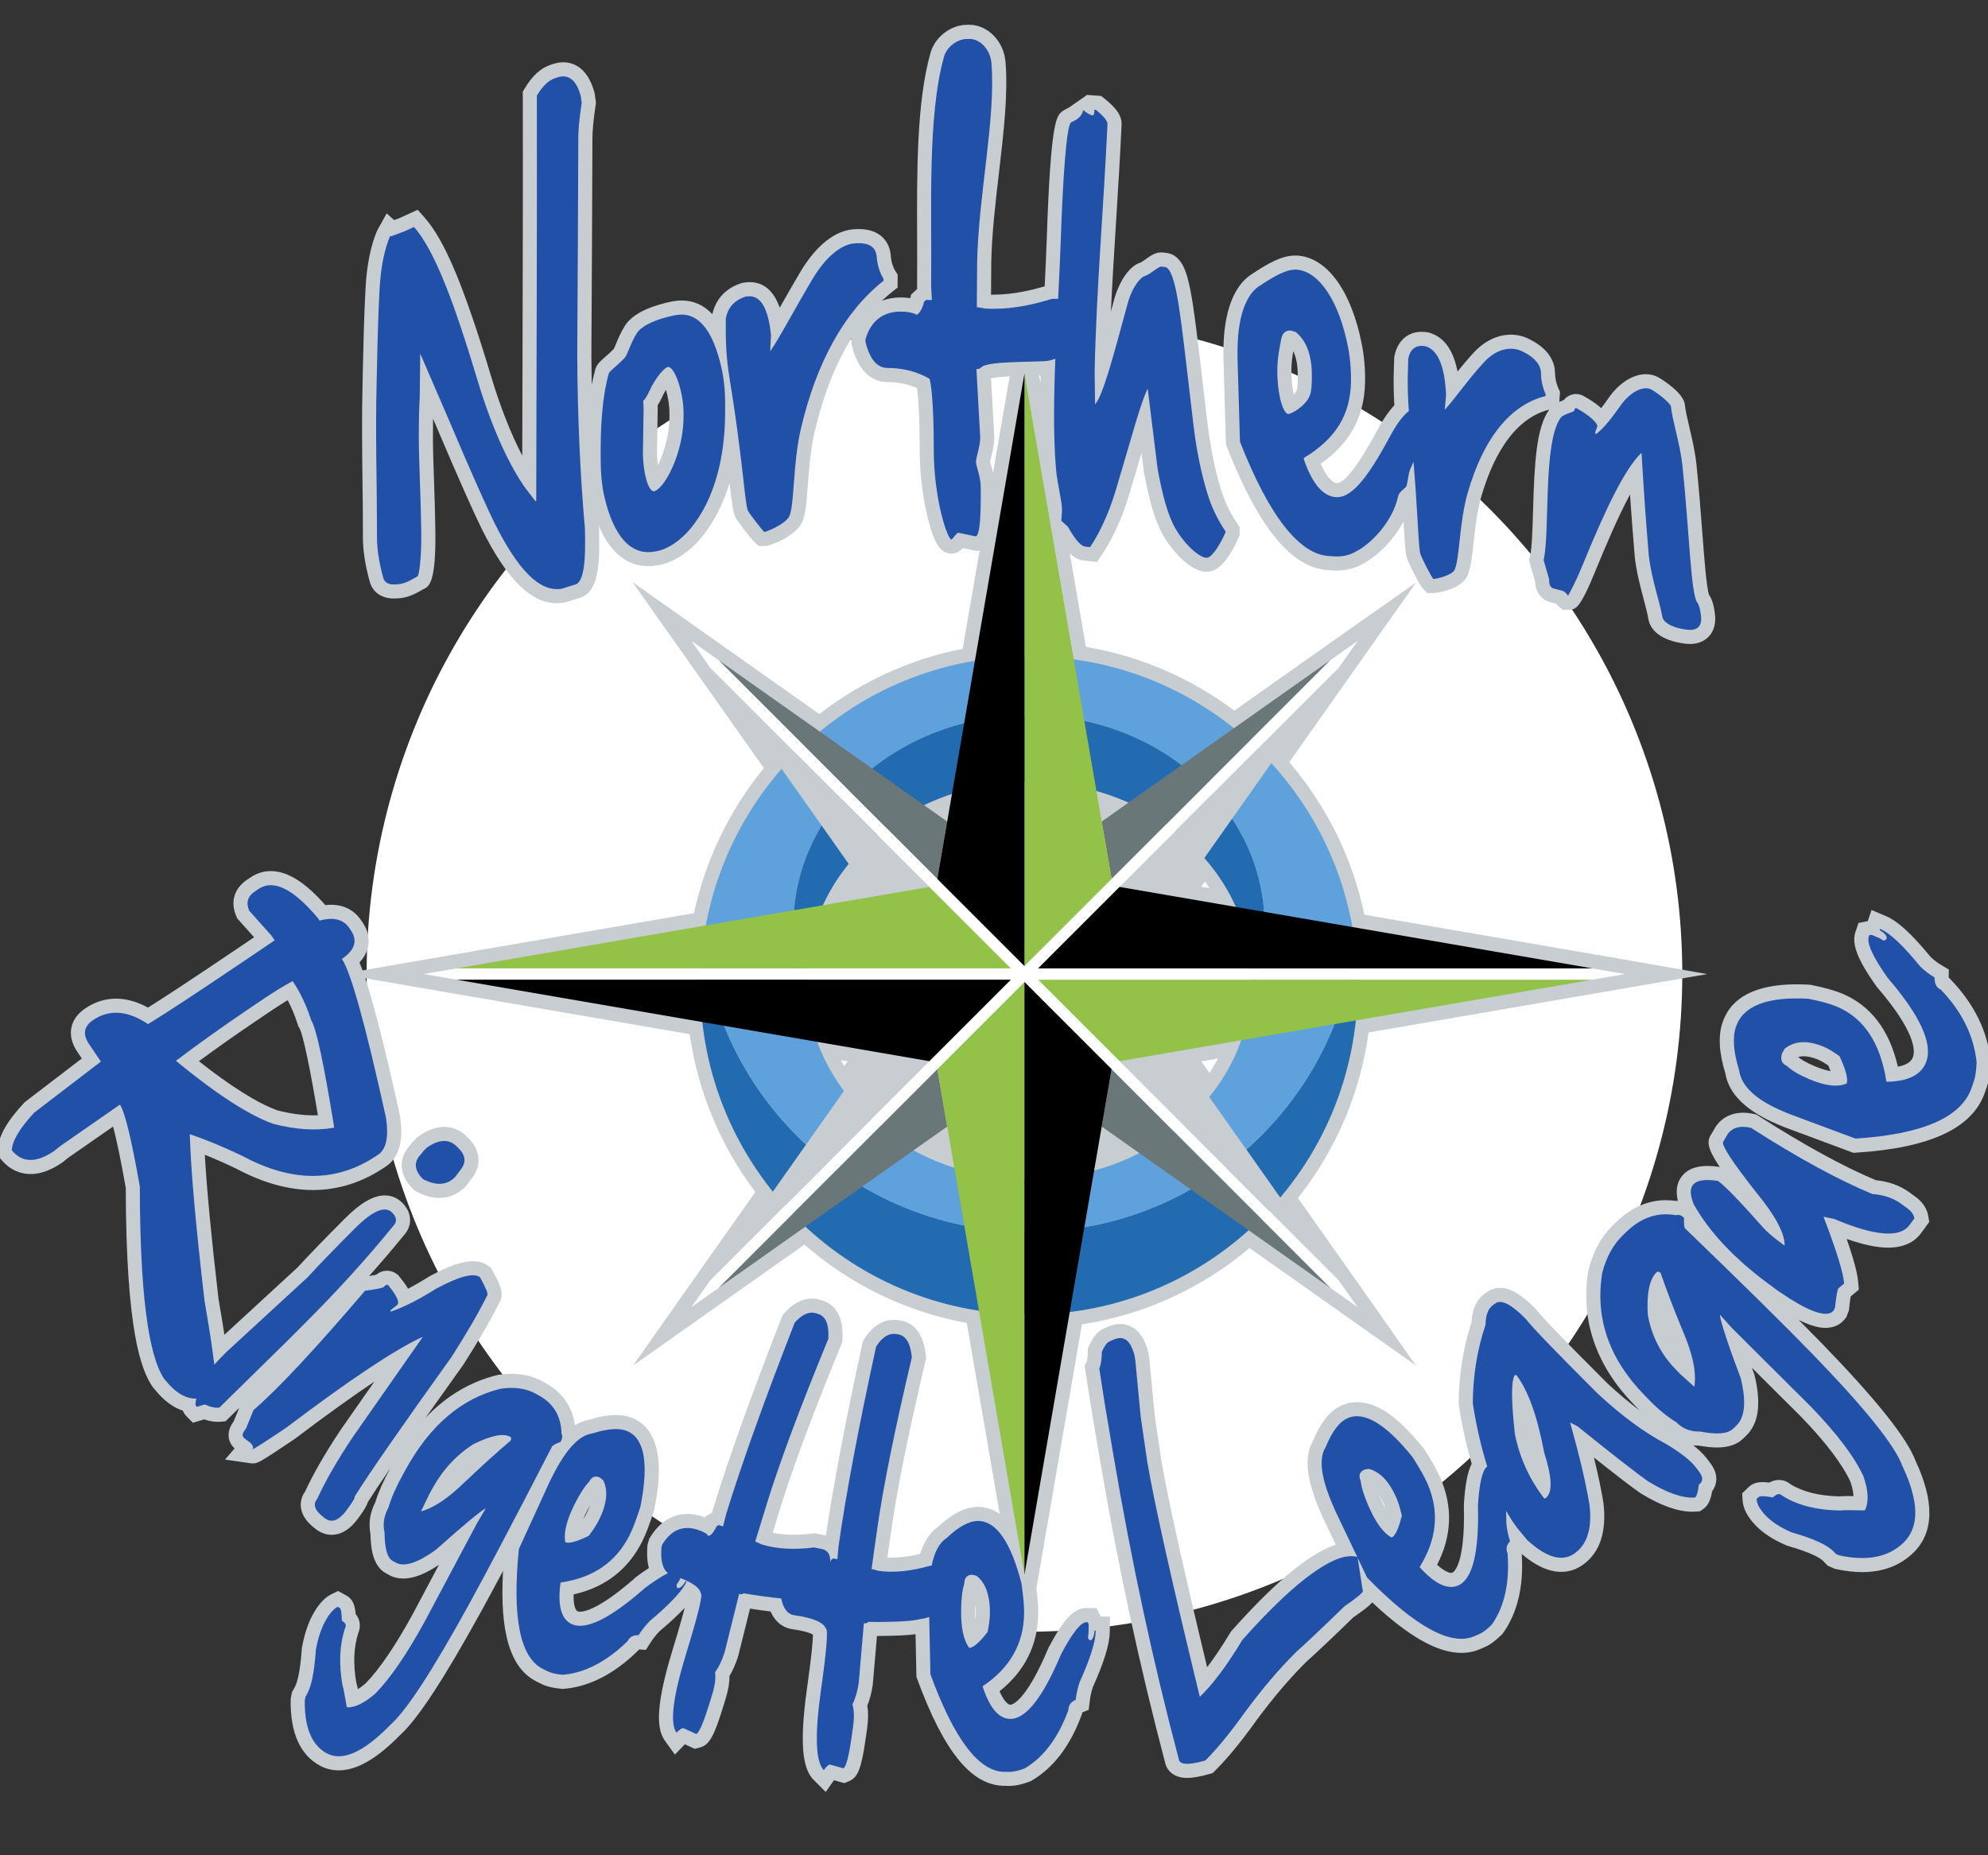 <?xml version="1.0" encoding="utf-8"?>
<!-- Generator: Adobe Illustrator 16.0.0, SVG Export Plug-In . SVG Version: 6.00 Build 0)  -->
<!DOCTYPE svg PUBLIC "-//W3C//DTD SVG 1.1//EN" "http://www.w3.org/Graphics/SVG/1.1/DTD/svg11.dtd">
<svg version="1.1" xmlns="http://www.w3.org/2000/svg" xmlns:xlink="http://www.w3.org/1999/xlink" x="0px" y="0px" width="300px"
	 height="280px" viewBox="0 0 300 280" enable-background="new 0 0 300 280" xml:space="preserve">
<rect x="0" y="0" width="300" height="280" fill="#333333" stroke="none"/>
<g id="Layer_2">
	<circle fill="#FFFFFF" cx="154.597" cy="147.004" r="99.27"/>
</g>
<g id="Layer_1">
	<path fill="#C8CDD1" d="M122.808,268.645c-1.288-1.303-2.417-3.97-1.021-13.863c0.766-5.435,0.888-7.391,0.888-8.082
		c-0.251-0.154-1.038-0.527-3.108-0.819c-0.907-0.128-2.392-0.658-3.284-2.675c-0.904-0.106-1.941-0.25-3.102-0.431l-1.771,7.117
		l-0.017,0.055c-0.342,1.113-0.782,2.118-1.312,2.997c0.013,0.99-0.172,2.1-0.561,3.365l-0.41,1.338
		c-1.381,4.496-2.11,5.752-3.547,6.109l-0.723,0.18l-1.49-0.685l-1.507,1.557l-1.484-2.071c-1.067-1.489-1.763-4.3,1.171-13.853
		c0.947-3.082,1.485-5.014,1.79-6.221c-0.972,1.042-2.23,2.21-3.809,3.538c-0.478,0.486-0.938,1.072-1.368,1.743l-0.682,1.063
		l-1.011-0.072l-0.264,0.281c-3.553,3.448-7.288,5.354-11.102,5.665l-0.186,0.015l-0.185-0.018
		c-1.278-0.119-2.273-0.364-3.042-0.749l-0.715-0.358c-3.939-1.975-5.568-7.312-5.047-16.687c-1.232,2.315-2.319,4.331-3.257,6.037
		c-5.633,10.248-9.649,16.378-12.275,18.732c-3.507,3.589-6.537,5.333-9.26,5.333c0,0,0,0,0,0c-1.027,0-1.997-0.247-2.882-0.736
		c-2.959-1.634-4.43-4.951-4.371-9.858l0.002-0.188l0.192-1.008l0.44-0.804c0.28-0.509,0.785-1.927,1.045-5.741l0.008-0.122
		l0.022-0.12c0.363-1.963,0.917-3.633,1.648-4.964c0.851-1.549,1.772-2.547,2.815-3.052l0.994-0.481l1.256,0.697
		c1.009,0.548,1.3,1.593,1.39,2.794c0.743,0.903,0.767,2.01,0.381,2.887c-0.682,2.122-0.779,4.625-0.29,7.446
		c0.083,0.265,0.161,0.59,0.244,1c0.326-0.211,0.708-0.493,1.153-0.872c2.082-2.132,4.448-5.598,7.035-10.306l4.037-7.593
		c-2.118,1.409-3.84,2.07-5.371,2.07c-0.786,0-1.508-0.179-2.148-0.532l-0.496-0.273c-1.978-1.092-2.283-3.831-2.313-5.892
		c-0.319-1.64-0.078-3.249,0.718-4.793c0.483-1.556,1.239-3.274,2.25-5.113l0.015-0.028c-1.447,2.115-2.57,3.805-3.364,5.061
		c-0.308,0.917-1.032,1.878-1.71,2.778l-0.263,0.314c-1.063,1.245-2.24,1.877-3.499,1.877c-0.828,0-1.646-0.29-2.366-0.84
		l-0.131-0.1c-1.325-1.011-2.03-2.073-2.155-3.248c-0.064-0.599,0.006-1.47,0.643-2.355c1.253-2.707,3.055-5.832,5.357-9.293
		l5.088-7.279c-3.337,2.232-7.34,5.113-11.985,8.624l-0.095,0.067c-5.417,3.645-5.538,3.645-6.32,3.645H37.94l-3.981-0.571
		l1.444-1.688c-0.508-0.454-0.823-1.059-0.894-1.726c-0.083-0.778,0.169-1.564,0.75-2.343l0.838-2.048l-2.066,2.029l-0.771,0.061
		c-0.134,0.011-0.27,0.017-0.407,0.017c-0.66,0-1.346-0.125-2.05-0.372l-1.69,0.515l-0.903-0.911
		c-0.237-0.235-0.465-0.536-0.623-0.919c-1.284-0.424-2.51-1.271-3.663-2.535l-0.866-1.014l-0.067-0.099
		c-1.703-2.52-3.969-8.369-4.015-29.993c-0.854-4.828-1.48-7.623-1.912-9.238l-6.663,4.633l-0.995,0.791l-0.068,0.046
		c-1.692,1.143-3.239,1.698-4.73,1.698c-1.21,0-2.971-0.391-4.482-2.254l-0.521-0.643l0.05-0.825c0.121-1.99,1.374-4.21,3.944-6.984
		l0.124-0.134l8.623-6.601l-0.679-1.004c-1.644-2.435-1.185-4.946,1.199-6.557c1.442-0.974,3.004-1.468,4.644-1.468
		c1.559,0,3.175,0.453,4.819,1.35c2.703-1.69,7.183-4.648,13.35-8.814l2.662-1.799l-2.539-2.842l-0.136-0.31
		c-0.941-2.145-0.346-4.206,1.591-5.514l0.559-0.377c0.928-0.627,1.954-0.945,3.051-0.945c2.503,0,5.2,1.683,8.23,5.138
		c0.298-0.035,0.589-0.053,0.87-0.053c1.927,0,3.49,0.808,4.522,2.335l0.23,0.34c1.124,1.664,1.007,3.132,0.711,4.069
		c-0.219,0.693-0.616,1.35-1.185,1.961c0.144,0.342,0.298,0.739,0.466,1.202l13.823-2.401l36.197-6.24
		c1.718-8.019,5.334-15.53,10.539-21.895L95.448,87.85l14.136,9.989l14.058,9.924c6.348-4.924,13.771-8.303,21.635-9.85l2.565-14.88
		l-0.33,0.149c0,0-1.736-0.371-2.204-0.469c-0.297,0.33-0.698,0.671-1.315,0.791l-0.201,0.039l-0.22,0.001
		c-0.604,0-1.185-0.248-1.633-0.698c-1.503-1.507-3.173-8.33-3.156-15.206c0.012-5.028-0.232-7.857-0.395-9.063
		c-1.293-0.598-2.81-0.914-4.438-0.917c-1.842-0.004-4.275-0.967-5.403-5.531l-0.063-0.257l0.004-0.813
		c-2.392,3.83-4.249,8.542-5.551,14.099c-0.626,2.673-0.851,5.676-1.032,8.088c-0.218,2.911-0.357,4.481-0.881,5.584
		c-0.996,2.094-4.719,3.579-5.681,3.579h-0.82l-0.626-0.555c-0.476-0.432-2.354-2.829-2.864-3.704
		c-0.392-0.67-0.503-1.51-0.936-5.289c-0.965,3.223-2.393,6.024-4.238,8.247c-1.865,2.247-4.267,3.809-6.427,4.178l-0.345,0.059
		c-0.419,0.072-0.841,0.108-1.251,0.108c0,0,0,0-0.001,0c-2.377,0-5.395-1.162-7.468-6.103c0.009,0.105,0.036,0.398,0.036,0.398
		l0.021,1.883c0.047,4.141-0.313,8.047-3.197,8.68c-0.721,0.224-2.004,0.617-2.004,0.617l-0.139,0.023
		c-0.341,0.056-0.688,0.085-1.03,0.085c-3.944,0-7.561-3.58-11.383-11.266c-0.776-1.563-3.096-6.587-6.864-15.514l-0.456-1.057
		c-0.017,0.926-0.023,1.936-0.019,3.025c0.007,1.833,0.082,4.003,0.161,6.301c0.08,2.319,0.17,4.948,0.206,7.663
		c0.101,7.829-0.985,8.342-1.778,8.717c-0.101,0.048-0.218,0.119-0.354,0.196c-0.719,0.414-1.922,1.105-3.38,1.194l-0.438,0.026
		c-0.108,0.006-0.22,0.009-0.328,0.009c-1.832,0-3.186-0.948-3.624-2.536c-0.706-2.557-1.035-4.72-1.035-6.807v-1.409
		c0-2.229-0.03-4.585-0.06-7.027c-0.06-4.828-0.122-9.82,0.015-14.948c0.019-0.717,0.036-1.542,0.055-2.462
		c0.063-3.016,0.148-7.146,0.398-11.774c0.18-3.315,0.783-6.323,1.699-8.468l0.043-0.102l1.444-2.592l1.12,1.013
		c0.244-0.091,0.5-0.185,0.813-0.301l2.742-1.26l1.045,1.184c3.053,3.458,5.967,10.422,10.056,24.034
		c1.364,4.54,2.995,8.665,4.679,11.89c0.01-4.545,0.023-9.091,0.036-13.636c0.037-13.34,0.075-27.135,0.045-40.699l-0.001-0.588
		l0.301-0.505c1.136-1.907,2.417-3.073,3.916-3.565l0.258-0.084c0.615-0.201,1.135-0.288,1.636-0.288
		c1.297,0,3.634,0.594,4.703,4.569l0.034,0.127l0.197,1.418l-0.045,0.303c-0.336,2.243-0.5,3.953-0.489,5.083
		c-0.039,10.95-0.096,21.87-0.161,32.792c0.009,1.48,0.026,2.946,0.052,4.398c0.156-0.82,0.335-1.592,0.54-2.321
		c0.22-0.786,0.759-1.258,1.504-1.911c0.389-0.341,0.866-0.759,1.304-1.227c0.074-0.154,0.198-0.454,0.292-0.682
		c0.318-0.769,0.753-1.821,1.385-2.812c1.406-2.205,4.997-3.215,7.012-3.621l0.099-0.02c0.478-0.096,0.952-0.145,1.411-0.145
		c1.808,0,3.362,0.692,4.655,2.067c0.503-2.272,2.032-3.923,4.336-4.668l0.171-0.056l0.422-0.062
		c0.231-0.034,0.462-0.051,0.686-0.051c2.132,0,3.655,1.294,4.554,3.857c0.914-1.616,1.946-3.44,3.114-5.402
		c2.383-4.001,5.275-6.29,8.142-6.442l0.237-0.012c0.162-0.008,0.311-0.012,0.455-0.012c3.34,0,4.674,2.073,4.809,4.013
		c0.071,1.041,0.418,1.906,0.693,2.331l0.347,0.535l-0.011,1.955l-0.803,0.635c-0.535,0.423-1.056,0.873-1.561,1.348
		c0.866-0.325,1.823-0.494,2.858-0.494l0.143,0.001c0.452,0.007,0.886,0.042,1.292,0.104l0.096-0.521l0.935-0.867l-0.019-0.356
		l0-0.068c0.025-2.354,0.016-4.81,0.006-7.305c-0.04-10.026-0.081-20.394,2.008-27.868c0.669-2.394,3.011-4.228,5.447-4.265
		l0.431-0.006c2.773,0,5.192,2.496,5.449,5.564c0.409,4.857-0.269,10.654-0.987,16.791c-0.535,4.579-1.089,9.313-1.161,13.645
		l-0.033,4.727c0.121,0.002,0.243,0.003,0.366,0.003c1.463,0,3.022-0.165,4.664-0.492l0.021-0.124l0.021,0.115
		c0.98-0.197,1.991-0.452,3.026-0.764c0.127-2.556,0.236-4.922,0.314-7.223c0.604-17.828,1.454-18.488,2.354-19.187
		c0.228-0.176,0.445-0.282,0.639-0.375c0.09-0.043,0.252-0.122,0.356-0.19l2.734-1.908l2.123,0.161l0.515,0.408
		c1.855,1.472,2.623,2.645,2.566,3.922c-0.212,4.723-0.521,9.671-0.819,14.455c-0.283,4.521-0.571,9.136-0.791,13.745
		c0.084-0.312,0.456-1.681,0.456-1.681c0.808-2.977,2.377-5.214,3.997-5.698c0.169-0.061,0.619-0.384,0.86-0.558
		c0.67-0.482,1.364-0.981,2.273-0.981h0.105l0.632,0.063c2.549,0.256,3.207,3.413,3.643,5.501c0.554,2.662,1.12,7.514,1.903,14.229
		c0.218,1.868,0.452,3.874,0.706,6.005c0.652,5.484,1.771,9.212,2.223,10.56c0.516,1.546,1.278,3.078,2.266,4.556l0.358,0.536
		l-0.001,0.836l-0.007,0.436l-0.178,0.398c-1.313,2.941-2.692,4.62-4.097,4.99c-0.228,0.06-0.466,0.09-0.708,0.09
		c-2.307,0-5.011-2.857-6.548-5.512c-1.164-2.011-2.092-5.078-2.92-9.652l-0.349-2.791c-0.021,0.071-0.042,0.144-0.063,0.216
		c-0.536,1.84-1.137,3.901-1.815,6.156c-1.045,3.471-2.509,6.685-4.123,9.049l-0.72,1.054l-2.008-0.222
		c-0.73-0.081-1.403-0.417-2.087-1.075l2.434,14.118c8.108,1.36,15.792,4.659,22.392,9.613l17.397-12.281l10.031-7.052
		l-19.141,27.113c5.669,6.623,9.562,14.525,11.339,23.023l39.715,6.846l12.028,2.115l-51.112,8.81
		c-1.254,9.148-4.912,17.727-10.657,24.992l10.76,15.242l7.017,10.006l-25.079-17.706c-7.254,6.115-15.939,10.07-25.298,11.52
		l-6.868,39.846c0.199,1.566,0.289,2.822,0.275,3.815c-0.069,4.75-2.031,8.683-5.839,11.712c0.614,1.387,1.232,2.025,1.64,2.031l0,0
		c0.095,0,2.175-0.099,5.709-8.501l0.037-0.087l0.044-0.084c2.29-4.323,3.837-5.931,5.709-5.931l1.509,0.028l0.615,1.266
		l1.409,0.018l-0.032,2.266c-0.026,1.871-0.84,4.533-2.56,8.373c-0.221,0.656-0.38,1.384-0.473,2.164l-0.151,1.256l-0.943,0.375
		l-0.115,0.369c-1.7,4.651-4.234,7.992-7.531,9.931l-0.161,0.095l-0.176,0.065c-1.172,0.436-2.149,0.646-2.99,0.646l-0.872-0.011
		c-4.931-0.071-9.089-5.192-13.087-16.117l-0.122-0.332l-0.135-6.428c-1.094,0.143-2.839,0.253-5.821,0.262l-0.63,7.307
		l-0.008,0.057c-0.163,1.155-0.439,2.217-0.824,3.166c0.169,0.977,0.16,2.102-0.025,3.411l-0.195,1.387
		c-0.657,4.655-1.179,6.011-2.54,6.59l-0.687,0.292l-1.582-0.441l-1.243,1.773L122.808,268.645z M147.191,242.077
		c-0.014,0.272-0.023,0.569-0.028,0.894c-0.008,0.536,0.004,1.012,0.03,1.435c0.047-0.386,0.063-0.662,0.065-0.853
		C147.267,243.014,147.244,242.521,147.191,242.077z M86.566,240.633c-0.05,1.516,0.229,2.36,0.593,2.542
		c0.09,0.046,0.218,0.068,0.38,0.068c0.757,0,3.096-0.511,8.459-5.238l0.071-0.063l0.076-0.056c0.639-0.47,1.23-0.882,1.778-1.24
		c-0.376-1.345-0.269-2.712-0.221-3.329l0.019-0.234l0.27-0.874l0.142-0.23c1.779-2.89,4.026-3.496,5.599-3.496
		c0.673,0,1.374,0.11,2.083,0.328c0.169,0.059,0.376,0.131,0.604,0.221l0.095-0.194l0.927-0.535l0.091-0.352
		c2.333-7.597,5.838-17.391,10.418-29.109l0.137-0.351l0.249-0.282c1.3-1.474,2.707-2.222,4.184-2.222
		c0.425,0,0.851,0.064,1.264,0.19l0.32,0.1c1.511,0.463,3.263,1.867,3.019,5.917l-0.021,0.354l-0.135,0.328
		c-4.248,10.32-7.355,18.656-9.235,24.775l-1.127,3.67c0.962,0.201,2.018,0.304,3.153,0.303c0.887,0,1.84-0.062,2.832-0.185
		l0.338-0.041l1.701,0.336c1.134-7.662,2.983-17.393,5.504-28.956l0.08-0.367l0.201-0.317c1.52-2.4,3.26-2.904,4.452-2.904
		c0.202,0,0.405,0.015,0.61,0.043l0.326,0.046c1.571,0.223,3.522,1.334,3.917,5.37l0.035,0.353l-0.082,0.345
		c-2.573,10.863-4.331,19.584-5.224,25.919l-0.536,3.803c0.207,0.011,0.416,0.016,0.627,0.016c1.312,0,2.759-0.193,4.313-0.576
		c0.567-1.839,1.453-3.189,2.641-4.028c2.194-2.06,4.189-3.061,6.096-3.061c1.255,0.018,2.338,0.419,3.271,1.063l-4.967-28.815
		c-9.084-1.667-17.496-5.728-24.506-11.828l-25.849,18.25l7.681-10.937l10.765-15.25c-5.275-6.993-8.674-15.169-9.904-23.822
		l-48.964-8.44c1.123,3.396,2.751,9.446,5.207,20.585l0.026,0.145c0.209,1.402,0.847,5.672-2.074,7.646l-0.214,0.145
		c-3.376,2.281-7.024,3.438-10.84,3.438c-3.687,0-7.583-1.089-11.581-3.235c-1.681-0.799-3.264-1.496-4.734-2.086
		c0.3,5.249,0.993,12.546,2.068,21.76c0.344,1.979,0.641,3.786,0.889,5.407l11.071-10.191c1.515-1.666,3.826-4.057,7.06-7.302
		c2.405-2.412,4.332-3.536,6.063-3.536c1.004,0,1.909,0.373,2.617,1.078c0.75,0.748,1.154,1.576,1.204,2.463
		c0.037,0.651-0.11,1.614-0.997,2.552c-1.642,2.015-3.371,4.04-5.179,6.066c0.547-0.082,0.875-0.146,1.065-0.188
		c0.608-0.492,1.208-0.609,1.641-0.609c0.535,0,1.043,0.174,1.473,0.503l0.196,0.149l0.156,0.191
		c0.381,0.466,0.921,1.127,1.343,1.875c0.976-0.508,2.006-1.104,3.085-1.788l0.126-0.073c2.9-1.567,4.989-2.297,6.573-2.297
		c0.931,0,1.727,0.247,2.365,0.735l0.354,0.271l0.215,0.389c0.986,1.781,1.922,3.471,1.075,4.836
		c-1.315,2.641-3.141,5.788-5.428,9.358l-0.062,0.091c-2.098,2.927-3.992,5.586-5.678,7.973c3.124-3.305,6.761-5.472,10.874-6.472
		l0.104-0.025l0.106-0.015c0.655-0.091,1.294-0.137,1.901-0.137c1.735,0,3.291,0.373,4.625,1.109l0.563,0.311
		c2.501,1.381,4.002,3.554,4.39,6.331c0.708-0.436,1.434-0.713,2.177-0.835c1.504-0.472,2.806-0.701,3.973-0.701
		c1.1,0,2.08,0.212,2.914,0.63c5.098,2.553,3.449,10.867,2.907,13.6l-0.023,0.116l-0.036,0.112c-0.64,2.021-1.215,3.531-1.759,4.616
		C94.791,236.874,91.313,239.562,86.566,240.633z M89.024,227.183c-0.13,0.237-0.267,0.499-0.411,0.787
		c-0.24,0.479-0.437,0.912-0.597,1.304c0.21-0.327,0.343-0.566,0.428-0.736C88.685,228.057,88.878,227.604,89.024,227.183z
		 M41.859,167.578c1.958,0.5,3.807,0.753,5.497,0.753c0.208,0,0.415-0.004,0.62-0.012c-1.8-10.779-2.582-12.794-2.787-13.159
		l-0.17-0.252l-0.071-0.256c-0.431-1.344-0.945-2.583-1.536-3.705c-0.8,0.484-1.689,1.057-2.66,1.711l-2.129,1.439
		c-2.986,2.017-5.871,4.051-8.607,6.066C34.887,164,38.864,166.49,41.859,167.578z M182.516,161.92
		c0.462-0.706,0.888-1.429,1.276-2.167l-2.502,0.432L182.516,161.92z M126.903,160.012c0.161,0.296,0.327,0.59,0.5,0.882l0.5-0.709
		L126.903,160.012z M182.522,134.037c-0.22-0.335-0.446-0.666-0.682-0.993l-0.551,0.78L182.522,134.037z M149.561,70.218
		c0.093,0.336,0.199,0.721,0.294,1.141l2.508-14.551c-1.13,0.057-2.215,0.143-2.81,0.279c0.175,3.165,0.495,8.849,0.495,8.849V66
		c-0.004,1.062-0.258,2.1-0.461,2.933c-0.062,0.255-0.145,0.592-0.173,0.764C149.44,69.801,149.499,69.994,149.561,70.218z
		 M99.143,68.6c0.027,0.617,0.074,1.154,0.133,1.618c0.295-0.596,0.599-1.318,0.873-2.158c0.587-1.801,0.882-3.565,0.875-5.244
		l-0.002-0.552c-0.005-1.221-0.247-2.468-0.529-3.438c-0.198,0.33-0.396,0.702-0.579,1.106c-0.221,0.488-0.449,0.91-0.684,1.264
		l0.021,0.442C99.251,61.639,99.183,65.863,99.143,68.6z M157.006,57.826c0.011-0.394,0.021-0.782,0.033-1.166
		c-0.075,0.003-0.152,0.005-0.232,0.008L157.006,57.826z M179.144,268.327c-2.086,0-3.075-1.171-3.322-2.312
		c-3.886-14.719-7.199-30.123-9.848-45.786l-1.308-7.723l-0.995-6.401l0.328-0.578c0.03-0.107,0.13-0.531,0.163-1.613l0.014-0.425
		l0.176-0.388c0.627-1.383,1.292-2.173,2.157-2.563l0.622-0.282c0.646-0.292,1.286-0.44,1.902-0.44c0.836,0,2.396,0.286,3.464,2.2
		l0.064,0.125c0.406,0.856,0.655,1.572,0.761,2.188l0.113,0.669l0.811,8.569l0.979,6.694c0.96,5.674,3.293,16.225,6.938,31.356
		c1.102-1.439,2.268-3.179,3.487-5.203l0.102-0.169l0.132-0.147c5.958-6.697,10.716-10.796,14.545-12.53
		c0.389-0.177,0.772-0.325,1.149-0.446l-1.962-4.116l-0.439-1.009c-2.071-4.773-2.404-8.242-1.015-10.592
		c1.169-2.817,2.598-4.562,4.366-5.327c0.709-0.308,1.467-0.464,2.251-0.464c3.023,0,6.215,2.213,10.042,6.965l0.074,0.092
		l0.063,0.099c1.136,1.78,1.925,3.189,2.412,4.31c1.891,4.358,1.719,8.752-0.506,13.081c1.238,1.115,1.911,1.219,2.116,1.219
		c0.078,0,0.145-0.014,0.214-0.044c0.079-0.034,1.944-0.95,1.709-10.098l-0.003-0.095l0.006-0.094
		c0.188-2.978,0.545-4.902,1.181-6.135c-0.788-2.669-1.438-5.614-1.936-8.772l-0.026-0.168l0.001-0.171
		c0.017-4.242,0.668-8.364,1.936-12.257c0.094-2.003,0.785-3.467,2.058-4.354l0.346-0.24c0.55-0.383,1.206-0.586,1.896-0.586
		c1.561,0,3.225,0.984,5.394,3.191l0.092,0.093l0.08,0.104c0.619,0.809,2.967,3.376,10.629,11.017
		c1.645,1.531,3.272,2.897,4.869,4.087c-0.052-0.053-0.845-0.868-0.845-0.868c-5.801-5.98-8.116-12.803-6.882-20.277l0.017-0.099
		l0.025-0.098c0.718-2.716,1.942-4.928,3.639-6.573l0.574-0.556c2.224-2.157,4.731-3.251,7.455-3.251
		c0.488,0,0.987,0.037,1.488,0.108c0.1-0.011,0.199-0.018,0.299-0.019c-0.34-1.456-0.163-2.666,0.531-3.61
		c0.801-1.094,2.13-1.649,3.947-1.649c0.552,0,1.169,0.051,1.838,0.151c-1.918-2.862-1.975-3.918-1.256-4.968l0.687-1.171
		l0.064-0.088c0.939-1.28,2.331-1.957,4.024-1.957c0.516,0,1.068,0.064,1.642,0.192l0.368,0.081l0.318,0.204
		c6.821,4.367,12.778,7.632,17.713,9.706c1.966,0.194,3.685,0.823,5.115,1.871l0.91,0.668c1.33,0.973,1.762,2.107,1.889,2.889
		l0.145,0.879l-1.255,1.715c-0.724,0.986-2.164,2.16-4.924,2.16c-1.702,0-3.772-0.433-6.28-1.315
		c1.371,3.947,1.66,5.607,1.742,6.544l0.097,1.111l-1.232,1.021c-0.056,0.312-0.14,0.867-0.241,1.826l-0.028,0.266l-0.371,1
		l-0.176,0.239c-0.672,0.915-1.729,1.418-2.977,1.418c-1.103,0-2.422-0.388-4.054-1.204c1.325,1.33,2.503,2.526,3.532,3.587
		c8.174,8.43,12.784,14.206,14.088,17.65c2.904,6.204,2.797,10.882-0.318,13.905c-2,1.939-4.598,2.922-7.721,2.922
		c-1.226,0-2.552-0.154-3.943-0.459l-0.209-0.046l-1.046-0.463l-0.691-0.712c-0.305-0.314-1.432-1.162-5.355-2.285l-0.135-0.039
		l-0.129-0.056c-1.945-0.847-3.431-1.814-4.541-2.96c-1.288-1.327-1.946-2.605-2.01-3.908l-0.048-0.959l0.981-0.955
		c0.77-0.743,1.777-0.743,2.108-0.743c0.288,0,0.619,0.023,1,0.072c0.472-0.263,0.958-0.395,1.453-0.395
		c0.632,0,1.234,0.22,1.726,0.626c1.859,1.169,4.381,1.792,7.499,1.854c0.371-0.052,0.795-0.052,1.307-0.052
		c0.211,0,0.451,0.002,0.721,0.005c-0.029-0.617-0.188-1.364-0.477-2.204c-1.275-2.712-3.8-6.023-7.505-9.843l-7.359-7.331
		c0.107,0.29,0.382,1.022,0.382,1.022l0.03,0.127c1.031,4.301,0.625,7.273-1.243,9.087l-0.507,0.49
		c-0.904,0.876-2.225,1.32-3.923,1.32c-0.803,0-1.69-0.093-2.707-0.284h-0.016c-0.29,0-0.575-0.016-0.854-0.048
		c0.871,0.687,1.544,1.341,2.031,1.976l0.523,0.683c0.736,0.961,1.035,1.933,0.887,2.889c-0.062,0.394-0.219,0.898-0.598,1.393
		c-0.207,1.236-0.556,2.131-1.354,2.687l-0.478,0.331l-0.579,0.043c-0.183,0.014-0.37,0.021-0.561,0.021
		c-2.199,0-4.758-0.91-7.821-2.784l-0.115-0.075c-1.313-0.926-3.595-2.68-6.927-5.326c0.652,2.663,1.132,4.951,1.434,6.838
		c0.523,4.445-0.55,7.582-3.177,9.412c-0.964,0.671-2.037,1.011-3.191,1.011c-1.867,0-3.822-0.884-5.958-2.696
		c0.315,4.83-0.626,8.835-2.799,11.907l-0.107,0.152l-0.133,0.132c-0.913,0.902-1.739,1.507-2.525,1.85l-0.736,0.318
		c-0.867,0.377-1.814,0.567-2.815,0.567c-3.592,0-8.006-2.497-13.443-7.62c-0.59,0.661-1.544,1.347-2.842,2.244
		c-3.165,3.075-5.573,5.352-7.159,6.77c-2.479,2.461-5.028,5.463-7.575,8.924c-2.194,3.073-4.256,5.58-6.11,7.429l-0.389,0.388
		l-0.528,0.15C181.099,268.136,180.009,268.327,179.144,268.327z M208.13,225.643c0.099,0.251,0.211,0.523,0.339,0.817
		c0.213,0.491,0.419,0.92,0.615,1.293c-0.115-0.369-0.214-0.625-0.289-0.799C208.581,226.462,208.359,226.024,208.13,225.643z
		 M66.31,180.792c-1.086,0-2.243-0.317-3.438-0.942l-0.287-0.15l-0.718-0.716l-0.077-0.098c-1.609-2.03-1.554-4.294,0.136-6.085
		l0.34-0.455l0.774-0.777l0.159-0.109c1.331-0.923,2.623-1.39,3.84-1.39c1.262,0,2.427,0.496,3.37,1.435l0.333,0.332
		c1.646,1.642,1.933,3.724,0.767,5.57l-0.048,0.076l-1.182,1.563l-0.103,0.104C69.103,180.224,67.766,180.792,66.31,180.792z
		 M269.2,170.083l-1.003-0.422c-4.682-1.987-7.313-4.557-7.826-7.64c-0.974-3.187-1.11-5.72-0.42-7.742
		c1.295-3.797,5.049-5.723,11.158-5.723c0.618,0,1.265,0.02,1.938,0.059l0.15,0.009l0.148,0.03c2.033,0.41,3.568,0.841,4.69,1.316
		c4.301,1.824,7.108,5.524,8.363,11.011c1.901-0.353,2.187-1.189,2.295-1.506c0.308-0.902,0.394-3.73-5.451-10.515l-0.066-0.076
		l-0.059-0.084c-2.827-3.996-3.729-6.359-3.115-8.158l0.461-1.35l1.387-0.268l0.579-1.69l2.226,0.951
		c1.729,0.733,3.853,2.681,6.672,6.123c0.479,0.472,1.05,0.904,1.695,1.286l1.069,0.633l-0.026,1.226l0.054,0.022l0.302,0.314
		c3.506,3.654,5.517,7.763,5.976,12.213l0.015,0.148l-0.006,0.15c-0.055,1.455-0.229,2.595-0.534,3.484l-0.317,0.932
		c-1.854,5.434-8.206,8.424-19.416,9.142l-0.452,0.028L269.2,170.083z M271.352,159.537c0.417,0.338,1.165,0.809,2.499,1.375
		c1.034,0.438,1.818,0.65,2.393,0.743c-0.091-0.242-0.204-0.523-0.346-0.846c-0.73-0.5-1.186-0.736-1.451-0.849
		c-0.862-0.366-1.623-0.552-2.263-0.552C271.88,159.409,271.605,159.451,271.352,159.537z M255.026,97.191
		c-0.333,0-0.689-0.031-1.061-0.092l-0.228-0.038c-3.936-0.654-4.823-2.596-5.001-3.695c-0.123-0.763-0.388-1.759-0.693-2.913
		c-0.505-1.903-1.076-4.059-1.342-6.341c-0.33-3.918-0.532-6.619-0.724-9.489c-1.847,3.455-3.735,7.908-5.203,11.501
		c-2.41,5.908-3.031,5.908-4.158,5.908h-0.771l-0.831-0.694l-0.146-0.218l-0.886-0.223c-1.119-0.284-2.275-1.258-2.329-3.148
		c-0.287-0.993-0.456-1.582-0.762-2.667l-0.153-0.542l0.135-0.545c0.312-1.263,0.39-4.02,0.472-6.94
		c0.203-7.206,0.497-12.524,2.428-15.227l-0.013,0.004c-5.75,1.445-8.748,7.978-10.251,13.203c-0.626,2.175-0.916,4.826-1.15,6.956
		c-0.3,2.731-0.484,4.203-1.082,5.192c-1.117,1.854-4.483,2.314-4.924,2.314h-1.024l-0.732-0.821
		c-0.483-0.611-1.812-3.207-2.221-4.267c-0.267-0.688-0.335-1.682-0.555-5.375c-0.007-0.107-0.013-0.216-0.02-0.326
		c-1.609,3.004-4.355,5.747-7.114,6.852c-1.205,0.483-2.363,0.555-2.946,0.555c-0.185,0-0.359-0.006-0.52-0.019l-0.878-0.062
		c-5.471-0.36-10.445-6.445-15.205-18.601l-0.135-0.344l-0.385-13.166l0.01-1.261c0.05-5.502,1.531-9.488,4.173-11.225
		c2.477-1.629,4.542-2.875,6.689-2.875c0.191,0,0.38,0.01,0.566,0.031c4.388,0.489,7.925,5.506,9.462,13.421
		c0.351,1.811,0.512,3.704,0.478,5.626c-0.093,5.245-2.23,9.21-6.698,12.36c0.771,1.769,1.637,2.83,2.413,2.909
		c0.001,0,0.001,0,0.002,0c1.238,0,3.358-2.817,6.351-8.37c0.74-1.372,1.54-2.516,2.354-3.37c-0.11-1.775-0.139-3.492-0.087-5.117
		l0.069-2.164l0.035-0.175c0.46-2.276,1.995-3.636,4.105-3.636c0.321,0,0.658,0.033,1.001,0.097l0.19,0.036l0.398,0.154
		c1.951,0.758,3.216,2.637,3.825,5.707c0.729-0.905,1.538-1.873,2.423-2.837c1.613-1.757,3.606-2.725,5.613-2.725
		c0.979,0,1.917,0.226,2.785,0.671l0.219,0.112c3.174,1.625,3.662,3.835,3.671,5.007c0.007,1.135,0.4,2.071,0.521,2.33l0.234,0.506
		l-0.055,0.708l-0.054,0.802c0.232-0.106,0.466-0.197,0.688-0.279c0.507-0.649,1.229-0.902,1.825-0.902
		c0.398,0,0.799,0.105,1.157,0.305c1.099,0.611,1.983,1.22,2.651,1.823c0.395-0.516,0.787-1.063,1.172-1.606
		c1.558-2.202,3.644-3.516,5.579-3.516c0.706,0,1.382,0.181,1.954,0.522c0.626,0.375,3.757,2.333,3.922,4.092
		c0.084,0.865,0.374,2.099,0.681,3.405c0.404,1.72,0.863,3.669,1.067,5.628c0.371,3.553,0.638,7.052,0.873,10.14
		c0.302,3.958,0.643,8.432,1.027,9.507c0.632,0.876,0.851,2.4,0.926,3.291l0.009,0.101l-0.004,0.327
		C258.808,95.704,257.274,97.191,255.026,97.191z M195.162,53.007c-0.14,0.791-0.273,1.745-0.284,2.813
		c-0.014,1.472,0.15,2.784,0.349,3.718c0.185-0.184,0.341-0.375,0.429-0.555c0.172-0.349,0.18-1.474,0.183-1.898l0.002-0.247
		C195.859,55.241,195.632,53.959,195.162,53.007z"/>
	<path fill="#226BB0" d="M155.281,185.91c-25.282,0-46.131-18.944-49.198-43.426c-0.256,2.045-0.404,4.125-0.404,6.24
		c0,27.43,22.208,49.666,49.602,49.666c27.394,0,49.601-22.236,49.601-49.666c0-2.115-0.147-4.195-0.403-6.24
		C201.411,166.966,180.563,185.91,155.281,185.91z"/>
	<path fill="#5FA1DB" d="M155.281,185.91c25.281,0,46.13-18.944,49.197-43.426c-3.067-24.483-23.916-43.427-49.197-43.427
		c-25.282,0-46.131,18.944-49.198,43.427C109.15,166.966,129.999,185.91,155.281,185.91z M155.281,107.914
		c19.631,0,35.545,14.21,35.545,31.738c0,3.741-0.73,7.328-2.062,10.661c-1.336,15.474-15.812,27.661-33.483,27.661
		c-17.673,0-32.148-12.188-33.485-27.661c-1.331-3.333-2.062-6.921-2.062-10.661C119.735,122.124,135.649,107.914,155.281,107.914z"
		/>
	<path fill="#226BB0" d="M121.686,147.978c0-16.567,15.041-29.997,33.596-29.997c18.554,0,33.595,13.43,33.595,29.997
		c0,0.787-0.045,1.564-0.111,2.336c1.331-3.333,2.062-6.92,2.062-10.661c0-17.528-15.914-31.738-35.545-31.738
		c-19.632,0-35.546,14.21-35.546,31.738c0,3.74,0.73,7.328,2.062,10.661C121.73,149.542,121.686,148.765,121.686,147.978z"/>
	<path fill="#C8CDD1" d="M201.994,193.2c0.012,0.015,0.021,0.027,0.031,0.043c-5.202-7.369-16.419-23.259-24.413-34.582
		l-8.663,1.493L201.994,193.2z"/>
	<path fill="#697778" d="M200.791,99.607c-7.388,5.215-23.236,16.404-34.538,24.382l1.493,8.664L200.791,99.607z"/>
	<path fill="#697778" d="M108.402,194.401l34.538-24.381c-0.636-3.688-1.152-6.687-1.493-8.664L108.402,194.401z"/>
	<path fill="#C8CDD1" d="M107.197,100.808l-2.886-4.089l27.27,38.629c3.688-0.636,6.688-1.153,8.665-1.493L107.197,100.808z"/>
	<path fill="#C8CDD1" d="M140.246,160.154l-8.665-1.493c-8.317,11.781-20.122,28.503-25.011,35.43
		c0.196-0.278,0.403-0.57,0.621-0.879L140.246,160.154z"/>
	<path fill="#C8CDD1" d="M168.948,133.854c1.978,0.341,4.977,0.857,8.664,1.493l27.27-38.628l-2.884,4.085L168.948,133.854z"/>
	<path fill="#697778" d="M141.447,132.651c0.341-1.977,0.857-4.976,1.493-8.663c-11.323-7.993-27.213-19.21-34.582-24.413
		c0.015,0.011,0.028,0.02,0.043,0.031L141.447,132.651z"/>
	<polygon fill="#697778" points="166.253,170.021 200.809,194.414 167.747,161.354 	"/>
	<polygon fill="#92C248" points="166.253,123.989 154.597,56.365 154.597,145.802 154.598,145.803 155.447,144.953 167.746,132.653 
			"/>
	<path fill="#92C248" d="M140.246,133.854c-1.978,0.34-4.977,0.857-8.665,1.493c-18.004,3.104-52.355,9.025-63.801,10.998
		c0.35-0.061,0.721-0.125,1.112-0.191h83.654L140.246,133.854z"/>
	<path fill="#92C248" d="M141.447,161.356c0.341,1.978,0.857,4.977,1.493,8.664c3.015,17.494,8.691,50.421,10.821,62.773
		c0.063,0.367,0.124,0.72,0.181,1.05c0.028,0.164,0.054,0.31,0.08,0.465c0.043,0.25,0.085,0.49,0.123,0.715
		c0.053,0.306,0.101,0.584,0.145,0.839c0.028,0.161,0.057,0.327,0.081,0.468c0.019,0.104,0.032,0.187,0.048,0.279
		c0.114,0.661,0.179,1.034,0.179,1.034v-89.437l-0.851,0.85L141.447,161.356z"/>
	<polygon fill="#92C248" points="156.65,147.855 168.949,160.154 177.612,158.661 240.301,147.855 	"/>
	<path fill="#FFFFFF" d="M245.059,146.974c-0.082-0.014-0.195-0.033-0.337-0.058c-0.285-0.049-0.688-0.119-1.2-0.207
		c-0.39-0.067-0.836-0.145-1.346-0.232c-0.244-0.041-0.492-0.084-0.763-0.131c-0.35-0.061-0.721-0.125-1.112-0.191h-83.651
		l12.299-12.3l33.05-33.05l2.884-4.085c0,0-0.074,0.052-0.186,0.13c-0.228,0.161-0.675,0.477-1.317,0.931
		c-0.339,0.239-0.73,0.515-1.17,0.826c-0.312,0.22-0.646,0.457-1.004,0.709c-0.139,0.098-0.269,0.189-0.414,0.292l-33.045,33.046
		l-12.299,12.3l-0.85,0.85l-0.001-0.001l-0.851-0.851l-12.299-12.3l-33.045-33.045c-0.015-0.011-0.028-0.02-0.043-0.031
		c-0.108-0.076-0.205-0.145-0.309-0.218c-0.156-0.11-0.315-0.222-0.463-0.327c-1.094-0.772-1.942-1.371-2.504-1.768
		c-0.237-0.167-0.421-0.297-0.549-0.387c-0.137-0.097-0.222-0.157-0.222-0.157l2.886,4.089l33.048,33.047l12.3,12.3H68.892
		c-0.392,0.066-0.762,0.131-1.112,0.191c-0.271,0.047-0.518,0.09-0.763,0.131c-0.51,0.088-0.956,0.165-1.345,0.232
		c-0.513,0.088-0.915,0.158-1.2,0.207c-0.143,0.024-0.255,0.044-0.337,0.058c-0.104,0.019-0.177,0.03-0.177,0.03l4.935,0.852h83.653
		l-12.299,12.299l-33.055,33.058c-0.218,0.309-0.425,0.601-0.621,0.879c-0.688,0.974-1.229,1.741-1.615,2.288
		c-0.066,0.094-0.137,0.194-0.193,0.274c-0.056,0.078-0.096,0.136-0.142,0.2c-0.047,0.066-0.094,0.134-0.131,0.186
		c-0.113,0.159-0.177,0.251-0.177,0.251l4.091-2.889l0,0l33.044-33.045l12.299-12.3l0.851-0.85l0.001-0.002l0.85,0.85l12.3,12.3
		l33.062,33.06l0,0l4.073,2.876c0,0-0.06-0.085-0.156-0.223c-0.091-0.127-0.221-0.312-0.388-0.549
		c-0.396-0.562-0.995-1.409-1.768-2.504c-0.104-0.147-0.217-0.307-0.327-0.463c-0.073-0.104-0.142-0.201-0.218-0.309
		c-0.011-0.016-0.02-0.028-0.031-0.043l-33.045-33.046l-12.299-12.299h83.65l0,0l4.935-0.852
		C245.235,147.004,245.163,146.992,245.059,146.974z"/>
	<polygon points="63.958,147.004 131.581,158.661 140.246,160.154 152.545,147.855 68.892,147.855 	"/>
	<path d="M177.612,135.348c-3.688-0.636-6.687-1.152-8.664-1.493l-12.299,12.3h83.651c0.392,0.066,0.763,0.131,1.112,0.191
		C229.968,144.373,195.616,138.451,177.612,135.348z"/>
	<path d="M154.597,56.365c0,0-0.064,0.373-0.179,1.034c-0.016,0.093-0.029,0.174-0.048,0.279c-0.024,0.141-0.053,0.307-0.081,0.468
		c-0.044,0.255-0.092,0.534-0.145,0.838c-0.038,0.225-0.08,0.465-0.123,0.716c-0.026,0.155-0.052,0.3-0.08,0.464
		c-0.057,0.331-0.117,0.683-0.181,1.05c-2.13,12.352-7.806,45.279-10.821,62.773c-0.636,3.688-1.152,6.686-1.493,8.663l12.299,12.3
		l0.851,0.851V56.365z"/>
	<polygon points="154.598,148.205 154.597,148.207 154.597,237.644 166.253,170.021 167.747,161.354 155.447,149.055 	"/>
	<path fill="none" d="M249.272,192.59c-0.248-0.203-0.427-0.226-0.535-0.065c-0.712,1.049-0.684,3.187,0.086,6.414
		c1.091,3.201,2.818,5.952,5.183,8.254l0.7,0.681l2.19,1.905c-0.14-2.198-1.148-4.969-3.027-8.313
		C251.986,198.006,250.454,195.047,249.272,192.59z"/>
	<path fill="#2150A8" d="M56.885,79.583c0-6.554-0.252-14.195-0.046-21.918c0.083-3.093,0.127-8.191,0.451-14.178
		c0.185-3.412,0.823-6.091,1.531-7.748c0.036-0.065,0.054-0.098,0.09-0.163c0.037,0.038,0.055,0.057,0.091,0.094
		c0.834-0.314,1.254-0.471,2.098-0.782c0.55-0.254,0.826-0.382,1.379-0.636c3.172,3.594,6.157,11.734,9.613,23.239
		c2.247,7.479,4.946,13.064,7.243,16.237c0.584,0.763,0.877,1.145,1.463,1.91c0.049-0.01,0.073-0.015,0.122-0.025
		c0.031-20.395,0.139-40.79,0.093-61.185c0.851-1.428,1.768-2.31,2.752-2.633c0.138-0.045,0.207-0.068,0.345-0.113
		c1.692-0.552,2.875,0.386,3.536,2.842c0.055,0.392,0.082,0.588,0.136,0.981c-0.354,2.361-0.525,4.169-0.512,5.419
		c-0.039,10.919-0.096,21.838-0.161,32.757c0.057,9.307,0.438,18.054,1.166,26.175c0.008,0.721,0.012,1.081,0.02,1.8
		c0.048,4.229-0.48,6.405-1.596,6.594c-0.786,0.244-1.179,0.365-1.965,0.605c-3.395,0.561-6.707-3.081-10.163-10.03
		c-0.836-1.683-3.216-6.883-6.809-15.394c-1.759-4.078-2.63-6.109-4.349-10.073c-0.028,2.613-0.042,3.922-0.069,6.531
		c-0.104,1.659-0.15,3.778-0.141,6.345c0.014,3.738,0.297,8.607,0.367,13.983c0.057,4.422-0.382,6.684-0.561,6.768
		c-0.6,0.283-1.697,1.113-2.955,1.19c-0.17,0.01-0.254,0.016-0.424,0.025c-1.036,0.06-1.605-0.312-1.786-0.969
		c-0.52-1.881-0.958-4.016-0.958-6.242C56.885,80.43,56.885,80.148,56.885,79.583z M90.651,69.803
		c-0.002-0.301-0.003-0.452-0.006-0.753c-0.034-4.406,0.183-8.975,1.229-12.703c0.098-0.35,1.33-1.173,2.439-2.396
		c0.372-0.41,0.847-2.185,1.792-3.667c0.747-1.171,2.968-2.142,5.64-2.68c0.04-0.008,0.059-0.012,0.099-0.02
		c3.38-0.68,5.67,2.018,7.009,7.836c0.359,1.561,0.567,3.337,0.571,5.293c0.001,0.543,0.002,0.814,0.003,1.357
		c0.017,6.97-1.65,13.397-5.207,17.683c-1.678,2.022-3.642,3.183-5.149,3.44c-0.138,0.023-0.207,0.035-0.344,0.059
		c-3.492,0.599-6.131-2.238-7.54-8.355C90.826,73.324,90.666,71.599,90.651,69.803z M97.124,61.672
		c-0.045,2.786-0.067,4.178-0.107,6.957c0.158,3.861,1.099,5.825,1.817,5.484c1.237-0.588,2.556-3,3.337-5.393
		c0.679-2.08,0.987-4.088,0.979-5.912c0-0.219-0.001-0.329-0.002-0.548c-0.012-2.919-1.188-6.53-2.195-6.871
		c-0.525-0.177-2.03,1.574-2.977,3.668c-0.359,0.795-0.71,1.289-0.908,1.426C97.09,60.959,97.102,61.197,97.124,61.672z
		 M112.867,77.082c0.459,0.787,2.224,2.99,2.456,3.2c0.094,0.085,3.196-1.135,3.78-2.362c0.804-1.689,0.509-7.885,1.764-13.245
		c2.371-10.124,6.621-17.681,12.459-22.299c0-0.121,0.001-0.181,0.002-0.302c-0.469-0.724-0.934-1.937-1.03-3.339
		c-0.092-1.322-1.01-2.129-3.025-2.025c-0.097,0.005-0.145,0.008-0.242,0.013c-2.014,0.107-4.391,1.985-6.429,5.407
		c-2.837,4.764-4.882,8.742-6.38,10.888c0.05-0.979,0.076-1.468,0.126-2.446c-0.423-4.168-1.625-6.125-3.621-5.831
		c-0.098,0.014-0.146,0.021-0.244,0.036c-1.673,0.542-2.663,1.658-2.957,3.318c0,0.806,0,1.209,0,2.016
		c-0.001,2.517,0.225,4.955,0.61,7.276C112.003,68.632,112.439,76.35,112.867,77.082z M130.612,51.171
		c-0.001,0.18-0.001,0.27-0.002,0.45c0.645,2.608,1.755,3.912,3.344,3.915c3.553,0.009,5.746,1.299,6.277,1.614
		c0.208,0.124,0.694,3.487,0.677,10.497c-0.019,7.758,2.124,13.878,2.678,13.771c0.141-0.027,0.768-1.038,1.066-1.012
		c1.047,0.216,1.57,0.327,2.621,0.552c0.483-0.218,0.722-2.15,0.726-5.764c0-0.645,0.001-0.967,0.002-1.61
		c0.003-1.595-0.688-3.188-0.719-3.819c-0.033-0.678,0.634-2.344,0.64-3.772c-0.234-4.134-0.349-6.191-0.575-10.292
		c0.485,0.03,0.686-0.216,0.73-0.264c0.987-1.036,8.961-0.732,10.186-1.005c0.347-0.077,0.677-0.175,0.993-0.291
		c-0.231,5.917-0.313,11.657,0.094,16.545c0.199,2.402,0.918,4.852,0.913,6.361c-0.042,0.615-0.063,0.923-0.104,1.539
		c0.394,0.361,0.59,0.542,0.983,0.905c1.091,1.925,1.965,2.93,2.622,3.002c0.292,0.033,0.438,0.049,0.731,0.082
		c1.283-1.88,2.739-4.797,3.843-8.463c2.384-7.923,3.805-13.435,4.858-15.439c0.598,4.831,0.896,7.249,1.497,12.092
		c0.693,3.83,1.533,7.005,2.668,8.966c1.614,2.789,3.977,4.667,4.874,4.431c0.742-0.196,1.853-1.911,2.697-3.802
		c0.001-0.063,0.001-0.095,0.001-0.158c-1.128-1.688-1.959-3.399-2.515-5.063c-0.777-2.325-1.739-6.126-2.317-10.983
		c-1.152-9.672-1.894-16.757-2.579-20.052c-0.495-2.374-1.021-3.745-1.772-3.82c-0.2-0.02-0.301-0.03-0.501-0.05
		c-0.451-0.045-1.595,1.162-2.55,1.448c-0.486,0.146-1.787,1.391-2.555,4.219c-2.301,8.471-3.734,13.842-4.891,15.12
		c-0.027-2.01-0.041-3.015-0.067-5.023c0.272-12.487,1.399-25.28,1.937-37.268c0.021-0.482-0.584-1.226-1.764-2.161
		c-0.082-0.006-0.122-0.009-0.203-0.015c-0.003,0.582-0.089,0.866-0.259,0.854c-0.354-0.026-0.844-0.3-1.468-0.819
		c-0.001,0.063-0.001,0.095-0.001,0.159c-0.311,1.22-1.572,1.554-1.812,1.739c-0.713,0.554-1.244,9.074-1.532,17.58
		c-0.099,2.903-0.249,5.945-0.404,9.029c-0.287,0.002-0.564,0.005-0.945,0.01c-3.643,1.147-6.961,1.631-9.946,1.471
		c-0.553-0.091-0.828-0.137-1.381-0.225c0.019-2.655,0.028-3.982,0.047-6.637c0.169-10.121,2.853-21.95,2.156-30.223
		c-0.172-2.049-1.759-3.636-3.302-3.616c-0.172,0.002-0.257,0.003-0.428,0.006c-1.408,0.021-2.998,1.16-3.432,2.711
		c-2.525,9.036-1.812,23.064-1.935,34.623c0.044,0.825,0.066,1.237,0.11,2.063c-0.347-0.006-0.521-0.009-0.867-0.014
		c-0.129,0.12-0.194,0.18-0.324,0.3c-0.239,1.292-1.019,2.035-1.124,1.928c-0.042-0.042-0.781-0.443-2.258-0.465
		C133.259,46.984,131.412,48.451,130.612,51.171z M187.117,66.657c-0.149-5.116-0.225-7.676-0.374-12.796
		c0.005-0.473,0.007-0.709,0.011-1.182c0.047-5.224,1.447-8.304,3.215-9.466c2.183-1.436,4.203-2.691,5.852-2.507
		c3.28,0.366,6.257,4.738,7.611,11.713c0.409,2.112,0.46,3.972,0.438,5.183c-0.089,5.047-2.327,8.629-7.122,11.523
		c-0.001,0.062-0.001,0.093-0.002,0.155c1.247,3.668,2.841,5.549,4.749,5.744c2.651,0.27,5.252-3.56,8.44-9.477
		c0.93-1.725,1.868-2.883,2.673-3.512c-0.153-1.96-0.217-3.941-0.153-5.916c0.025-0.794,0.038-1.191,0.063-1.986
		c0.304-1.502,1.186-2.141,2.632-1.871c0.084,0.032,0.125,0.049,0.209,0.081c1.714,0.666,2.666,3.112,2.862,7.238
		c-0.081,0.902-0.121,1.354-0.201,2.258c1.349-1.393,3.278-4.287,5.924-7.17c1.865-2.032,4.108-2.499,5.863-1.6
		c0.085,0.043,0.127,0.064,0.211,0.108c1.757,0.9,2.514,2.036,2.521,3.134c0.008,1.249,0.351,2.417,0.719,3.21
		c-0.008,0.099-0.011,0.148-0.018,0.248c-5.302,1.333-9.36,6.279-11.775,14.678c-1.29,4.484-1.204,10.304-2.009,11.636
		c-0.492,0.816-3.093,1.4-3.197,1.269c-0.247-0.312-1.491-2.646-1.902-3.709c-0.293-0.758-0.378-5.772-1.048-13.937
		c-0.158,0.352-0.32,0.711-0.488,1.084c-0.334,0.741-0.402,2.438-0.675,2.725c-0.22,0.231-1.038,0.762-1.167,1.394
		c-0.742,3.648-4.13,7.494-7.084,8.677c-0.896,0.359-1.867,0.438-2.518,0.39c-0.356-0.027-0.535-0.039-0.895-0.063
		C196.176,83.629,191.631,78.184,187.117,66.657z M192.752,55.798c-0.029,3.103,0.659,6.21,1.525,6.662
		c0.37,0.193,2.546-1.038,3.285-2.538c0.428-0.866,0.394-2.285,0.403-3.058c0.037-3.118-0.755-5.396-2.433-6.761
		c-0.29-0.087-0.436-0.13-0.728-0.214c-0.977-0.073-1.338,0.576-1.485,1.412C193.164,52.189,192.771,53.817,192.752,55.798z
		 M233.781,87.454c-0.04,0.787,0.199,1.249,0.722,1.381c0.501,0.126,0.752,0.19,1.258,0.317c0.582,0.23,0.814,0.719,0.856,0.754
		c0.012,0.009,1.009-1.69,2.19-4.586c3.593-8.8,6.415-14.533,8.82-16.912c0.036,0.014,0.055,0.021,0.092,0.035
		c0.379,6.195,0.574,9.233,1.095,15.424c0.409,3.528,1.669,6.975,2.021,9.159c0.117,0.724,1.015,1.566,3.264,1.94
		c0.085,0.015,0.128,0.021,0.213,0.036c1.563,0.258,2.384-0.268,2.403-1.543c0.001-0.09,0.002-0.135,0.003-0.225
		c-0.122-1.447-0.45-2.149-0.525-2.222c-1.036-0.998-1.251-10.666-2.297-20.674c-0.351-3.355-1.536-6.834-1.75-9.055
		c-0.016-0.167-1.058-1.365-2.897-2.466c-1.114-0.667-3.142,0.186-4.706,2.396c-1.192,1.686-2.387,3.302-3.671,4.292
		c-0.035-0.015-0.053-0.022-0.088-0.038c-0.031-0.062-0.047-0.093-0.079-0.155c0.139-0.39,0.208-0.585,0.347-0.974
		c0.034-0.45-1.085-1.591-3.101-2.713c-0.218-0.121-0.34,0.07-0.407,0.375c-0.038,0.175-1.643,0.516-2.021,1.035
		c-2.725,3.733-1.589,17.431-2.586,21.47C233.271,85.688,233.44,86.277,233.781,87.454z M64.409,173.206l-0.531,0.533l-0.331,0.442
		c-1.03,1.033-1.06,2.161-0.091,3.384l0.401,0.4c1.969,1.03,3.573,0.924,4.813-0.318l1.041-1.376
		c0.636-1.007,0.479-1.983-0.471-2.931l-0.332-0.331C67.755,171.861,66.255,171.927,64.409,173.206z M43.628,202.104L33.093,212.45
		c-0.658,0.052-1.387-0.111-2.187-0.49l-1.187,0.361l-0.055-0.056c-0.213-0.212-0.209-0.616-0.026-1.179
		c-1.416,0.034-2.797-0.68-4.144-2.156l-0.743-0.87c-2.41-3.565-3.626-13.23-3.651-28.991c-1.26-7.145-2.261-11.266-3-12.36
		l-8.97,6.236l-0.984,0.782c-2.698,1.822-4.821,1.778-6.371-0.133c0.087-1.439,1.215-3.329,3.382-5.669l10.069-7.708l-1.8-2.665
		c-0.983-1.456-0.775-2.657,0.627-3.604c2.449-1.655,5.211-1.45,8.288,0.616l0.106-0.072c2.566-1.559,7.372-4.717,14.418-9.477
		l4.579-3.094l-0.501-0.742l-3.334-3.73c-0.526-1.2-0.249-2.167,0.834-2.898l0.559-0.378c2.253-1.522,5.253-0.047,9,4.426l0.23,0.34
		c2.091-0.576,3.589-0.197,4.491,1.139l0.23,0.34c1.046,1.549,0.593,2.984-1.359,4.303c1.354,2.004,3.57,9.99,6.65,23.96
		c0.433,2.898,0.045,4.755-1.162,5.57l-0.213,0.144c-6.035,4.077-12.792,4.101-20.272,0.068c-2.972-1.415-5.626-2.512-7.96-3.288
		c0.158,5.398,0.901,13.787,2.229,25.165c0.691,3.971,1.181,7.167,1.475,9.623c0.517-0.578,1.091-1.187,1.74-1.838l12.36-11.375
		c1.486-1.64,3.838-4.072,7.056-7.301c2.703-2.711,4.594-3.528,5.672-2.453c0.737,0.735,0.777,1.435,0.117,2.096
		c-3.846,4.725-8.125,9.452-12.839,14.18L43.628,202.104z M26.547,160.1c6.114,5.03,11.009,8.202,14.686,9.513
		c3.352,0.867,6.382,1.066,9.09,0.599l0.106-0.072c-1.565-9.662-2.717-15.041-3.458-16.136c-0.723-2.255-1.656-4.231-2.803-5.927
		c-1.262,0.656-2.797,1.598-4.607,2.82l-2.13,1.439C33.581,154.938,29.952,157.526,26.547,160.1z M63.746,201.853l-10.572,15.123
		c-2.313,3.478-4.079,6.551-5.297,9.224c-0.711,0.832-0.387,1.769,0.974,2.807l0.129,0.099c0.943,0.72,1.93,0.477,2.958-0.729
		l0.181-0.212c1.064-1.413,1.527-2.173,1.388-2.279c2.151-3.453,7.032-10.49,14.644-21.107c2.293-3.579,4.087-6.676,5.381-9.291
		c0.167-0.194-0.199-1.104-1.098-2.726c-0.943-0.721-3.155-0.139-6.637,1.742c-2.539,1.606-4.812,2.756-6.819,3.449l-0.064-0.048
		l0.027-0.156l1.033-0.837c0.348-0.407-0.114-1.39-1.387-2.946c-0.182-0.14-0.409-0.05-0.682,0.271
		c-0.21,0.162-1.15,0.352-2.822,0.569c-7.598,8.901-13.205,14.9-16.821,17.997l-1.151,2.812c-0.56,0.655-0.642,1.135-0.245,1.438
		l0.949,0.724c0.379,0.405,0.47,0.725,0.272,0.955c0.143,0.021,1.854-1.073,5.138-3.282c9.523-7.198,16.341-11.746,20.456-13.643
		L63.746,201.853z M83.329,218.27c-5.507,10.695-9.687,18.638-12.539,23.827c-5.506,10.019-9.467,16.092-11.881,18.219
		c-4.053,4.162-7.268,5.586-9.646,4.273c-2.23-1.231-3.321-3.889-3.272-7.972l0.094-0.494l0.279-0.51
		c0.647-1.178,1.081-3.384,1.301-6.618c0.323-1.746,0.796-3.188,1.421-4.327c0.625-1.138,1.251-1.858,1.878-2.162l0.29,0.161
		c0.205,0.111,0.316,0.76,0.335,1.94c0.557,0.307,0.721,0.671,0.491,1.09c-0.851,2.548-0.975,5.484-0.37,8.81
		c0.068,0.038,0.276,1.09,0.625,3.154c1.163,0.097,2.591-0.585,4.283-2.044c2.243-2.274,4.725-5.886,7.445-10.835l7.874-14.813
		l1.385-2.357c-0.984,0.575-3.5,2.672-7.55,6.289c-2.767,1.984-4.776,2.631-6.027,1.94l-0.495-0.273
		c-0.796-0.439-1.202-1.86-1.217-4.262c-0.291-1.279-0.102-2.527,0.568-3.745c0.439-1.475,1.152-3.109,2.14-4.906l0.477-0.868
		c3.686-6.706,8.473-10.774,14.361-12.206c2.071-0.287,3.807-0.044,5.207,0.729l0.563,0.311c2.208,1.219,3.337,3.144,3.39,5.773
		c0.185,0.311,0.14,0.716-0.134,1.214C83.909,217.875,83.483,218.095,83.329,218.27z M77.012,216.851
		c-1.047-0.579-2.902-0.212-5.567,1.102c-2.58,1.646-4.649,3.885-6.207,6.719l-0.46,0.839l-1.246,2.59
		c1.887-0.493,4.109-1.985,6.665-4.476c2.657-2.515,4.942-4.582,6.858-6.204C77.185,217.128,77.171,216.938,77.012,216.851z
		 M165.189,246.099l0.156,0.002l-0.002,0.137c-0.021,1.55-0.826,4.091-2.414,7.623c-0.283,0.816-0.486,1.714-0.604,2.691
		c-0.721,0.286-1.086,0.794-1.096,1.523c-1.533,4.194-3.736,7.137-6.611,8.827c-0.943,0.351-1.707,0.522-2.293,0.514l-0.801-0.011
		c-3.842-0.056-7.547-4.962-11.119-14.722l-0.182-8.653c-0.383,0.146-0.791,0.257-1.247,0.3c-1.072,0.332-3.744,0.485-8.014,0.457
		c-0.025,0.181-0.225,0.244-0.599,0.191l-0.777,9.004c-0.175,1.241-0.492,2.324-0.951,3.248c0.262,0.843,0.297,1.953,0.103,3.329
		l-0.195,1.387c-0.439,3.114-0.861,4.758-1.267,4.931l-1.993-0.557c-0.232-0.033-0.554,0.243-0.965,0.83
		c-1.243-1.258-1.386-5.281-0.428-12.072c0.865-6.138,1.111-9.232,0.737-9.286c-0.353-0.946-1.941-1.619-4.765-2.018
		c-0.996-0.14-1.654-0.995-1.986-2.542c-1.397-0.118-3.29-0.373-5.712-0.774c-0.054,0.175-0.261,0.206-0.622,0.095l-2.182,8.77
		c-0.368,1.198-0.852,2.218-1.45,3.059c0.127,0.874-0.014,1.975-0.422,3.303l-0.411,1.34c-0.923,3.006-1.599,4.563-2.027,4.669
		l-1.879-0.863c-0.225-0.068-0.586,0.154-1.084,0.669c-1.03-1.438-0.538-5.434,1.476-11.99c1.82-5.925,2.549-8.942,2.188-9.054
		c-0.165-0.813-1.195-1.575-3.064-2.285l-0.225,0.447l-0.314,0.454c-0.079,0.216-0.058,0.404,0.064,0.567
		c0.314,0.158,0.737-0.178,1.27-1.008l0.139,0.07l-0.062,0.122c-0.694,1.386-2.523,3.323-5.49,5.813
		c-0.612,0.61-1.184,1.331-1.716,2.16c-0.772-0.056-1.322,0.242-1.649,0.895c-3.204,3.11-6.468,4.801-9.793,5.071
		c-1.001-0.094-1.764-0.271-2.288-0.534l-0.716-0.358c-3.434-1.721-4.637-7.752-3.606-18.093l4.61-10.076l0.459-0.917
		c2.031-4.054,4.047-6.204,6.049-6.45c2.414-0.778,4.233-0.861,5.455-0.249c2.433,1.219,3.024,4.981,1.774,11.286
		c-0.599,1.893-1.143,3.327-1.633,4.306c-2.042,4.074-5.5,6.458-10.375,7.149l-0.062,0.123c-0.44,3.321,0.102,5.364,1.627,6.128
		c2.118,1.062,5.851-0.764,11.197-5.477c1.375-1.011,2.503-1.731,3.402-2.183c-0.811-0.604-1.144-1.907-0.984-3.933l0.121-0.392
		c1.333-2.165,3.081-2.916,5.247-2.25c1.132,0.396,1.665,0.702,1.598,0.919c0.386,0.119,0.836-0.351,1.352-1.408l0.323-0.187
		l0.653,0.2l0.448-1.793c2.328-7.58,5.783-17.233,10.366-28.96c1.108-1.257,2.185-1.725,3.23-1.404l0.317,0.098
		c1.146,0.352,1.653,1.604,1.523,3.758c-4.294,10.433-7.394,18.753-9.301,24.961l-1.726,5.62l0.987,0.445
		c2.215,0.681,4.845,0.833,7.89,0.457l1.31,0.259c0.822,0.252,1.189,0.915,1.118,1.974c0.041-0.114,0.082-0.209,0.122-0.34
		l0.29-0.234l0.677,0.096l0.162-1.842c1.107-7.852,3.001-17.928,5.683-30.23c0.896-1.415,1.886-2.046,2.969-1.894l0.329,0.046
		c1.186,0.168,1.885,1.325,2.095,3.472c-2.6,10.979-4.354,19.683-5.26,26.112l-0.821,5.822l1.044,0.285
		c2.295,0.323,4.916,0.061,7.863-0.79l0.163,0.006c0.42-2.071,1.164-3.458,2.237-4.149c1.836-1.752,3.438-2.617,4.805-2.598
		c2.721,0.038,4.889,3.169,6.506,9.391c0.285,1.964,0.42,3.492,0.404,4.586c-0.066,4.558-2.143,8.208-6.232,10.952l-0.002,0.137
		c1.049,3.183,2.426,4.786,4.131,4.811c2.369,0.034,4.936-3.233,7.699-9.803c1.701-3.212,2.98-4.812,3.84-4.8l0.156,0.003l0.15,0.31
		l-0.02,1.401l-0.086,0.546c0.023,0.228,0.125,0.389,0.307,0.482C164.838,247.563,165.072,247.077,165.189,246.099z M85.31,232.738
		c0.524,0.262,1.701-0.053,3.532-0.945c0.696-0.926,1.198-1.693,1.504-2.305c1.235-2.465,1.463-4.491,0.687-6.079l-0.481-0.394
		c-0.722-0.361-1.281-0.145-1.68,0.649c-0.664,0.688-1.384,1.805-2.159,3.353C85.497,229.442,85.03,231.35,85.31,232.738z
		 M149.033,246.313c0.225-1.136,0.342-2.046,0.352-2.729c0.039-2.757-0.637-4.681-2.027-5.772l-0.604-0.145
		c-0.807-0.012-1.217,0.427-1.23,1.315c-0.299,0.907-0.461,2.227-0.486,3.958c-0.037,2.712,0.371,4.632,1.227,5.761
		C146.85,248.708,147.773,247.913,149.033,246.313z M256.389,222.084c0.655,0.854,0.646,1.518-0.028,1.987
		c-0.136,1.126-0.322,1.773-0.563,1.94c-1.841,0.137-4.212-0.682-7.115-2.457c-1.713-1.207-5.268-3.98-10.662-8.319l-1.077-0.548
		c1.454,5.212,2.429,9.363,2.922,12.452c0.415,3.536-0.35,5.979-2.292,7.332c-1.852,1.289-4.229,0.6-7.132-2.068l-1.471-1.78
		c-0.599-0.78-1.153-1.664-1.686-2.601c0.019,0.596,0.032,1.214,0.033,1.882c0.076,0.86,0.262,1.763,0.556,2.702
		c-0.539,0.557-0.663,1.17-0.372,1.839c0.327,4.453-0.471,8.041-2.397,10.766c-0.715,0.707-1.341,1.178-1.878,1.411l-0.734,0.318
		c-3.524,1.53-8.92-1.42-16.189-8.846l-1.423-2.985l0.775,5.024c0.039,0.231-0.885,0.998-2.772,2.3
		c-3.256,3.165-5.678,5.455-7.263,6.869c-2.587,2.563-5.196,5.635-7.829,9.213c-2.151,3.012-4.117,5.406-5.899,7.183
		c-2.525,0.722-3.857,0.667-3.998-0.164c-3.894-14.739-7.169-29.96-9.824-45.659l-1.307-7.723l-0.877-5.643
		c0.228-0.401,0.361-1.244,0.401-2.529c0.384-0.846,0.748-1.347,1.095-1.503l0.627-0.284c1.146-0.519,2.023-0.232,2.632,0.858
		c0.32,0.676,0.515,1.221,0.586,1.637l0.1,0.588l0.809,8.545l0.987,6.748c1.062,6.28,3.706,18.118,7.935,35.516
		c1.948-1.852,4.087-4.709,6.415-8.573c5.701-6.408,10.313-10.412,13.834-12.007c1.352-0.613,2.521-0.788,3.508-0.535l-3.278-6.879
		l-0.408-0.94c-1.805-4.159-2.16-7.086-1.063-8.778c0.952-2.352,2.056-3.8,3.31-4.343c2.497-1.084,5.761,0.878,9.793,5.884
		c1.067,1.673,1.818,3.012,2.254,4.014c1.814,4.182,1.422,8.363-1.176,12.546l0.054,0.126c2.265,2.471,4.18,3.365,5.743,2.687
		c2.175-0.944,3.171-4.978,2.987-12.103c0.217-3.432,0.688-5.374,1.405-5.865c-0.887-2.791-1.621-5.944-2.182-9.506
		c0.017-4.142,0.657-8.105,1.926-11.893c0.018-1.462,0.403-2.457,1.157-2.982l0.343-0.238c0.892-0.621,2.412,0.163,4.562,2.35
		c0.963,1.256,4.568,4.999,10.815,11.229c3.617,3.37,7.084,5.926,10.397,7.666c2.175,1.305,3.646,2.458,4.413,3.459L256.389,222.084
		z M211.547,228.738c-0.263-1.127-0.529-2.005-0.803-2.633c-1.098-2.528-2.504-4.005-4.221-4.427l-0.61,0.115
		c-0.74,0.321-0.933,0.89-0.579,1.705c0.1,0.95,0.495,2.22,1.185,3.808c1.079,2.487,2.241,4.07,3.485,4.746
		C210.542,231.82,211.056,230.716,211.547,228.738z M233.027,219.214c-1.042-5.498-2.437-9.385-4.18-11.66l-0.152-0.061
		l-0.154,0.106c-0.505,0.966-0.481,3.923,0.07,8.87c0.72,3.547,2.182,6.757,4.386,9.632l0.152,0.062l0.068-0.047
		C234.314,225.353,234.251,223.052,233.027,219.214z M298.282,160.321c-0.047,1.233-0.188,2.192-0.422,2.877l-0.318,0.935
		c-1.531,4.486-7.377,7.055-17.539,7.705l-10.061-3.747l-0.917-0.388c-4.056-1.722-6.248-3.774-6.577-6.159
		c-0.869-2.788-1.03-4.981-0.485-6.578c1.084-3.179,4.739-4.587,10.963-4.228c1.877,0.379,3.305,0.775,4.282,1.189
		c4.077,1.73,6.561,5.492,7.454,11.284l0.122,0.052c3.269-0.075,5.243-1.108,5.923-3.102c0.945-2.767-1.006-6.963-5.853-12.588
		c-2.234-3.16-3.182-5.241-2.839-6.245l0.063-0.183l0.338-0.065l1.253,0.532l0.458,0.299c0.215,0.056,0.398-0.005,0.553-0.184
		c0.14-0.411-0.208-0.863-1.042-1.356l0.063-0.183l0.121,0.052c1.387,0.589,3.363,2.454,5.93,5.597
		c0.625,0.631,1.355,1.193,2.189,1.688c-0.021,0.948,0.296,1.561,0.947,1.838C296.072,152.682,297.871,156.334,298.282,160.321z
		 M277.597,159.405c-0.937-0.676-1.71-1.144-2.321-1.402c-2.465-1.047-4.458-0.951-5.977,0.284l-0.363,0.655
		c-0.322,0.943-0.086,1.583,0.709,1.92c0.701,0.682,1.827,1.35,3.376,2.007c2.425,1.029,4.312,1.246,5.656,0.651
		C278.911,162.836,278.551,161.464,277.597,159.405z M287.09,221.266c2.526,5.359,2.579,9.211,0.163,11.556
		c-2.268,2.198-5.512,2.835-9.729,1.911l-0.473-0.209l-0.404-0.416c-0.936-0.966-3.034-1.914-6.295-2.848
		c-1.672-0.728-2.959-1.558-3.863-2.49c-0.904-0.932-1.376-1.777-1.413-2.533l0.294-0.286c0.209-0.202,0.93-0.187,2.165,0.044
		c0.566-0.55,1.017-0.652,1.349-0.309c2.269,1.481,5.264,2.243,8.984,2.285c0.07-0.066,1.254-0.072,3.553-0.017
		c0.615-1.264,0.54-2.985-0.225-5.163c-1.367-2.959-4.018-6.468-7.951-10.523l-11.892-11.846l-1.835-2.031
		c0.162,1.209,1.224,4.434,3.186,9.672c0.834,3.477,0.615,5.831-0.656,7.065l-0.504,0.487c-0.811,0.785-2.465,0.932-4.966,0.436
		c-1.456,0.049-2.669-0.426-3.637-1.424c-1.336-0.801-2.718-1.936-4.146-3.408l-0.69-0.711c-5.331-5.496-7.433-11.646-6.31-18.449
		c0.62-2.347,1.641-4.21,3.063-5.59l0.573-0.556c2.242-2.175,4.742-3.012,7.498-2.51c0.404-0.138,0.805-0.003,1.201,0.406
		c-0.031,0.824,0.009,1.341,0.121,1.548c8.664,8.357,15.061,14.662,19.185,18.914C281.4,212.483,285.951,218.148,287.09,221.266z
		 M253.992,200.989c-1.433-3.468-2.565-6.429-3.402-8.89c-0.244-0.205-0.448-0.23-0.61-0.074c-1.064,1.033-1.506,3.159-1.323,6.379
		c0.565,3.198,1.974,5.957,4.226,8.28l0.667,0.687l2.138,1.928C256.011,207.111,255.446,204.341,253.992,200.989z M255.439,178.874
		c-0.43,0.585-0.381,1.54,0.146,2.864c2.374,4.238,6.217,8.305,11.528,12.197l1.185,0.869l1.767,1.176
		c3.637,2.285,5.863,2.869,6.684,1.752l0.175-0.471c0.177-1.668,0.347-2.611,0.509-2.833l0.864-0.716
		c-0.147-1.687-1.188-5.046-3.121-10.08l1.585,0.323c6.143,2.605,9.943,2.914,11.4,0.927l0.729-0.995
		c-0.093-0.567-0.441-1.073-1.049-1.518l-0.909-0.667c-1.194-0.875-2.651-1.374-4.37-1.496c-5.137-2.127-11.252-5.463-18.348-10.006
		c-1.604-0.355-2.768-0.04-3.492,0.947l-0.676,1.152c-0.333,0.456,1.313,2.99,4.936,7.605c2.918,3.537,4.36,6.232,4.328,8.087
		l-0.441-0.323c-1.286-0.943-2.23-1.755-2.833-2.437c-3.413-3.86-5.672-6.196-6.774-7.004
		C257.256,177.918,255.981,178.134,255.439,178.874z"/>
</g>
</svg>
